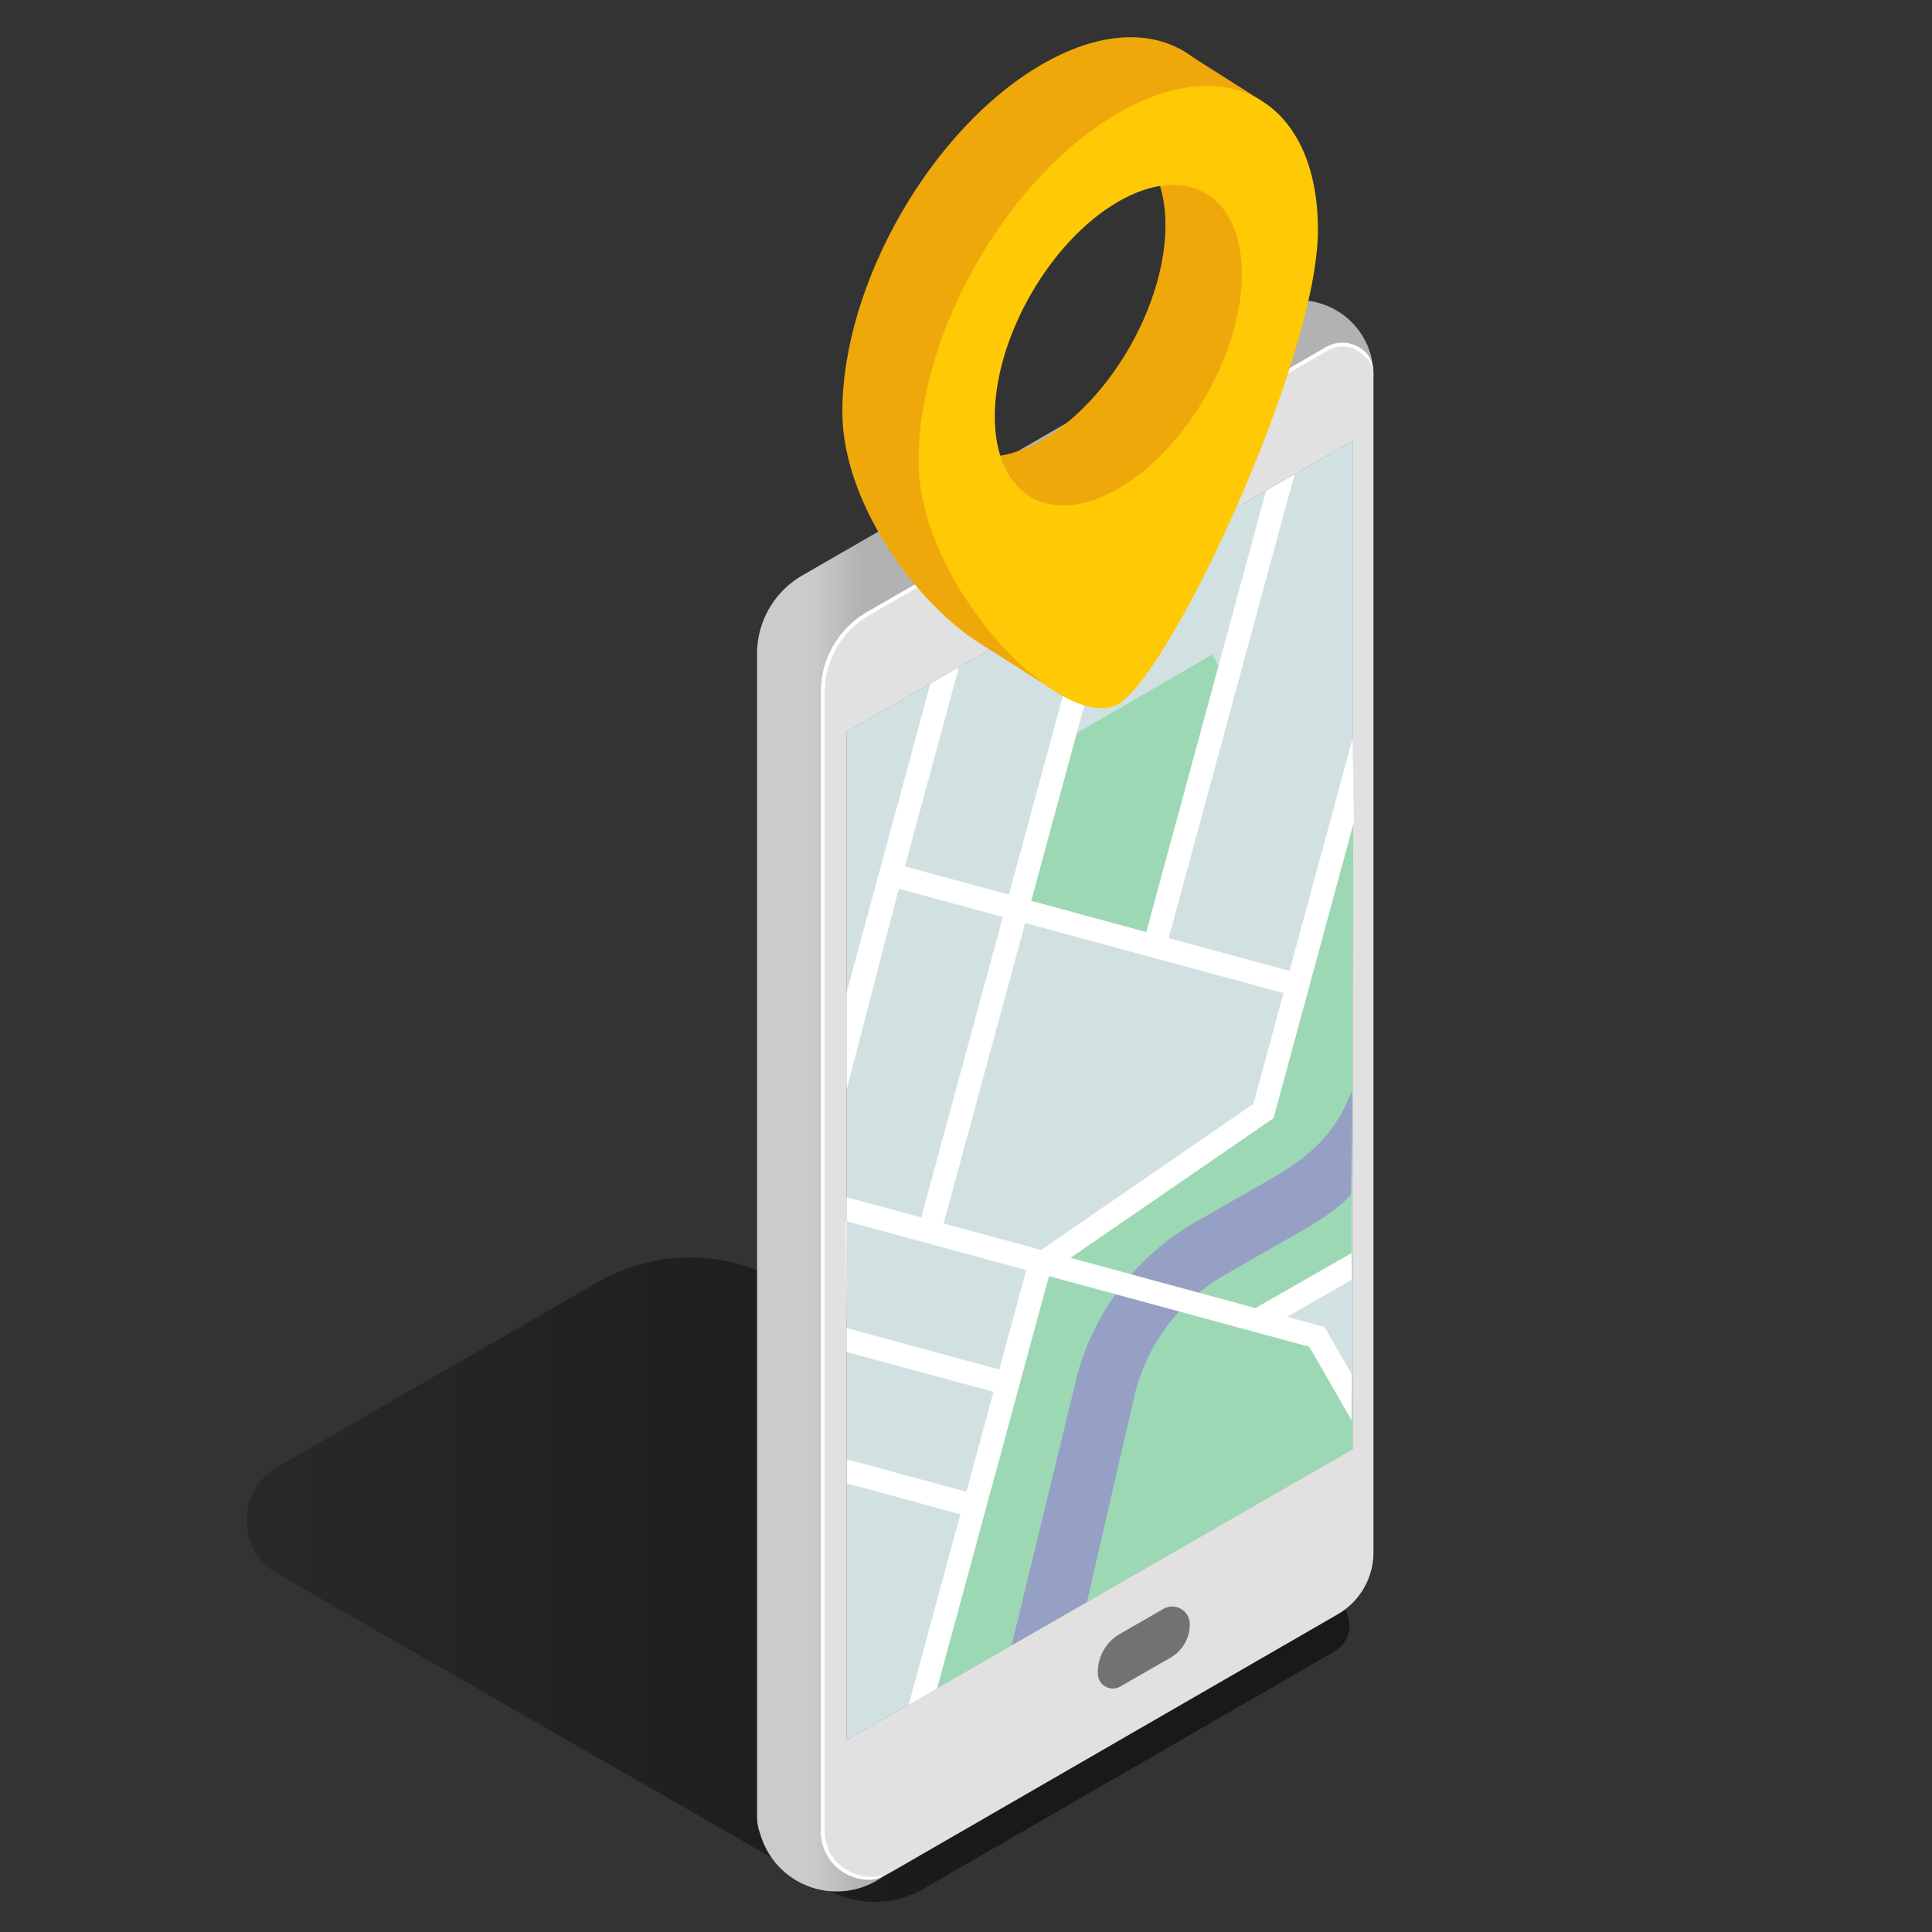<?xml version="1.0" encoding="UTF-8"?>
<svg xmlns="http://www.w3.org/2000/svg" fill="none" viewBox="0 0 500 500" width="218" height="218"><rect x="0" y="0" width="500" height="500" fill="#333333" stroke="none"/><linearGradient id="a" x1="63.791" x2="349.301" y1="408.83" y2="408.83" gradientUnits="userSpaceOnUse"><stop offset="0" stop-opacity=".2"/><stop offset=".67" stop-opacity=".5"/></linearGradient><linearGradient id="b" x1="195.92" x2="355.45" y1="283.591" y2="283.591" gradientUnits="userSpaceOnUse"><stop offset=".09" stop-color="#cbcbcb"/><stop offset=".17" stop-color="#b2b2b2"/></linearGradient><path fill="url(#a)" d="M345.441 427.36l-106.51 61.49a25.09 25.09 0 0 1-25.11 0l-142.07-81.59a15.91 15.91 0 0 1 0-27.56l82.88-47.85a47.752 47.752 0 0 1 47.78 0l143 82.15a7.72 7.72 0 0 1 .03 13.36z"/><path fill="url(#b)" d="M355.45 97a19.299 19.299 0 0 0-19.3-19.29 19.098 19.098 0 0 0-10.2 3l-118.33 68.221a23.392 23.392 0 0 0-11.69 20.25v301.02a11.99 11.99 0 0 0 .78 4.28 20.582 20.582 0 0 0 40.4-5.56c0-.59 0-1.17-.09-1.74l92.14-53.18a18.524 18.524 0 0 0 9.27-16.05v-281.84a19.29 19.29 0 0 0 17.02-19.11z"/><path fill="#e1e1e1" d="M230.86 484.37l115.32-66.58a18.517 18.517 0 0 0 9.27-16.05V97.22a7.997 7.997 0 0 0-3.969-6.982 7.996 7.996 0 0 0-8.031-.018l-118.81 68.62A23.382 23.382 0 0 0 213 179.1v294.92a11.998 11.998 0 0 0 11.91 11.879 11.996 11.996 0 0 0 5.95-1.529z"/><path fill="#fff" d="M224.89 486.489a12.511 12.511 0 0 1-12.46-12.49v-294.92a23.94 23.94 0 0 1 11.94-20.69l118.79-68.55a8.428 8.428 0 0 1 8.52 0c2.67 1.54 3.77 4 3.77 7.12 0-2.72-1.91-4.9-4.27-6.26a7.443 7.443 0 0 0-7.52 0l-118.77 68.58a22.935 22.935 0 0 0-11.44 19.82v294.92a11.326 11.326 0 0 0 5.73 9.92c3.59 2.07 8.12 2.5 11.7.43-1.96 1.12-3.88 2.12-5.99 2.12z"/><path fill="#727271" d="M219.1 450.361l130.98-75.33v-260.97l-130.97 75.32zM294.54 139.381l-18 10.26a2.839 2.839 0 0 1-2.793.005 2.826 2.826 0 0 1-1.437-2.395v-.36a2.807 2.807 0 0 1 1.4-2.51l18-10.52c.43-.259.922-.399 1.424-.406a2.839 2.839 0 0 1 2.486 1.414c.251.435.382.929.38 1.432v.62a2.836 2.836 0 0 1-1.46 2.46zM284.119 433.1v-.42a11.427 11.427 0 0 1 5.73-9.84l11.27-6.47a4.541 4.541 0 0 1 6.79 3.93v.15a9.872 9.872 0 0 1-5 8.57l-13 7.46a3.872 3.872 0 0 1-5.281-1.442 3.871 3.871 0 0 1-.509-1.938z"/><path fill="#d1e1e2" d="M350.08 375.031l-130.98 75.33.01-260.98 130.97-75.32z"/><path fill="#9dd8b4" d="M298.81 244.71l-35.38-9.41 12.74-44.14 37.55-21.76 4.1 7.15zM349.87 361.77l.21 13.26-110.66 63.65 29.63-111.28 71.83 18.69zM349.761 327.4l-24.59 14.09-56.12-14.09 57.94-39.85 23.28-84.3z"/><path fill="#96a0c5" d="M261.789 425.81l19.5-11.21 12.59-54.6a49.48 49.48 0 0 1 23.28-30.15l19.91-11.4c7.2-4.14 10.74-7.14 12.6-9.37.14-7.68.4-20.3.17-26.75-4.08 10.74-10.46 16.76-20.55 22.54l-19.91 11.41a65.007 65.007 0 0 0-30.6 39.63z"/><path fill="#fff" d="M240.79 176.919l-21.68 79.91v93.07l38 10.3-7 25.87-30.93-8.39v6.21l29.36 8-13.38 49.31 7.36-4.23 28.95-106.71 67.39 18.29 10.91 19v-12l-7-12.14-9.66-2.63 16.66-9.54v-6.93l-24.87 14.22-47.86-13 52.55-36.15 20.82-76.73-.33-21.65-16.35 60.27-31.28-8.49 32.56-120-7.36 4.22-31 114.21-29.77-8.08 22.91-84.36-7.36 4.23-21.33 78.52-26.93-7.3 14-51.54zm18.74 60.39l-21.11 77.76-19.31-5.24v-27.83l13.49-52zm9.92 86.18l-25.24-6.85 21.11-77.76 66.84 18.12-7.78 28.68zm-50.34 20.2l-.28-27.69 46.77 12.69-7 25.75z"/><g fill="#efa80a"><path d="M326.391 26.03l-21.18-13.43 5.88 15.03zM275.039 180.11l-21.92-13.91 16.55-5.2zM244.471 111.751c0-.5 15.51-42.43 15.51-42.43l29.42-28.91s4.2-8.44 2.09-9.06-17.12-5.58-18.61-5.46-21.59 8.69-21.59 8.69l-23.2 55.59s-1 23.31-.62 23.56 17-1.98 17-1.98zM314.27 50.09l-24.87 79.4s22.89-9 24.87-11.26 13-32.66 12.12-34.85.05-27.67.05-27.67z"/><path d="M269.67 16.65C241.13 33.13 218 73.39 218 106.578c0 33.19 38 71 51.68 63.06s51.67-89.55 51.67-122.74S298.21.17 269.67 16.65zm0 97.239c-17.65 10.19-32 1.81-32-18.7 0-20.51 14.3-45.41 32-55.6s31.95-1.81 31.95 18.71-14.31 45.4-31.95 55.59z"/></g><path fill="#ffc905" d="M289.401 29.25c-28.54 16.48-51.68 56.75-51.68 89.929 0 33.18 38 71 51.68 63.06s51.68-89.55 51.68-122.73-23.14-46.74-51.68-30.26zm0 97.239c-17.64 10.19-31.95 1.82-31.95-18.7s14.31-45.41 31.95-55.6 32-1.81 32 18.71-14.35 45.41-32 55.59z"/></svg>
